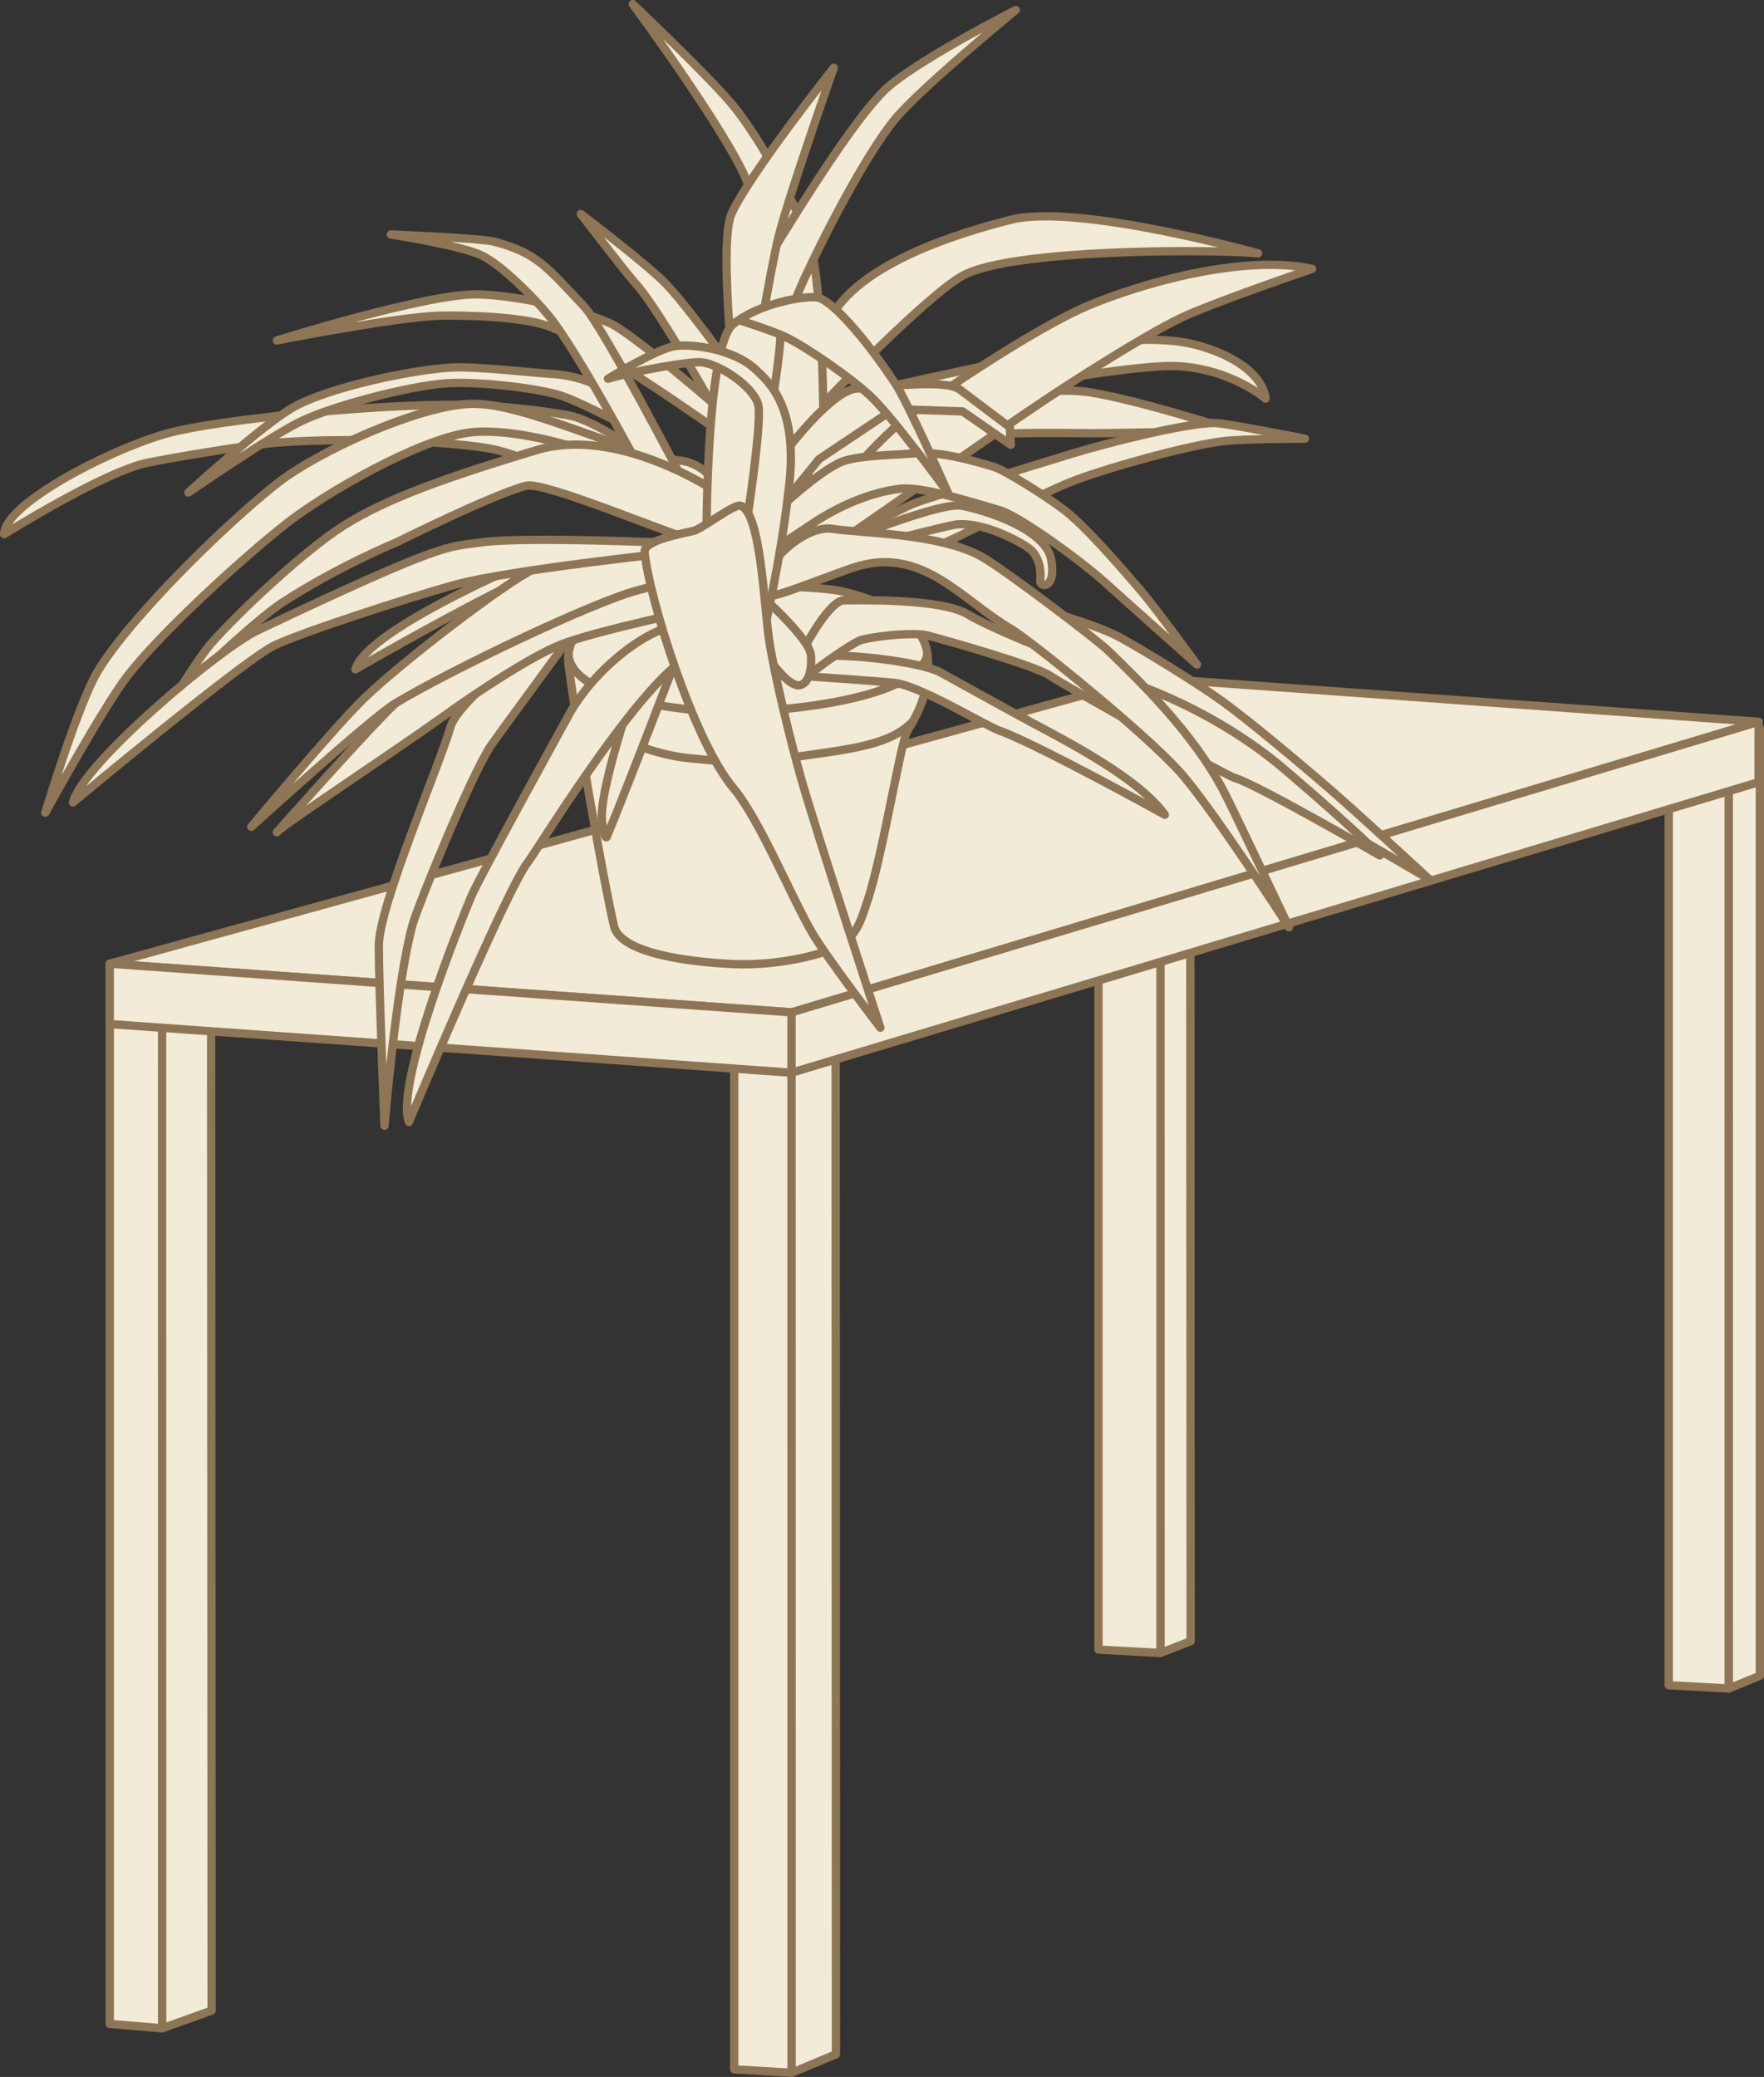 <?xml version="1.0" encoding="UTF-8"?>
<svg id="Layer_2" data-name="Layer 2" xmlns="http://www.w3.org/2000/svg" viewBox="0 0 424.97 500.26">
  <rect x="0" y="0" width="424.97" height="500.26" fill="#333333" stroke="none"/>
  <defs>
    <style>
      .cls-1 {
        fill: none;
      }

      .cls-1, .cls-2 {
        stroke: #8e7555;
        stroke-linecap: round;
        stroke-linejoin: round;
        stroke-width: 2px;
      }

      .cls-2 {
        fill: #f2ebd7;
      }
    </style>
  </defs>
  <g id="tischchen">
    <polygon class="cls-2" points="190.69 499.26 176.88 498.43 176.88 243.83 190.69 243.83 190.69 499.26"/>
    <line class="cls-2" x1="193.92" y1="252.14" x2="190.69" y2="252.14"/>
    <polygon class="cls-2" points="279.59 398.14 264.64 397.33 264.64 177.41 279.59 177.41 279.59 398.14"/>
    <polygon class="cls-2" points="416.5 406.7 402.02 405.91 402.02 184.92 416.5 184.92 416.5 406.7"/>
    <polygon class="cls-2" points="39.07 488.54 26.44 487.49 26.44 232.12 39.07 232.12 39.07 488.54"/>
    <polyline class="cls-2" points="39.05 238.12 39.07 488.54 50.98 484.28 50.86 237.22 39.05 238.12"/>
    <polyline class="cls-2" points="190.69 247.61 190.71 499.26 201.39 494.8 201.32 246.7 190.69 247.61"/>
    <polyline class="cls-2" points="279.58 166.7 279.59 398.13 286.84 395.31 286.74 165.86 279.58 166.7"/>
    <polyline class="cls-2" points="416.49 176.18 416.5 406.7 423.97 403.64 423.97 175.35 416.49 176.18"/>
    <polygon class="cls-2" points="276.16 163.24 26.44 232.12 190.93 243.84 423.67 173.86 276.16 163.24"/>
    <polygon class="cls-2" points="190.69 258.38 26.44 246.66 26.44 232.12 190.69 243.84 190.69 258.38"/>
    <polygon class="cls-2" points="190.69 258.38 423.67 188.4 423.67 173.86 190.69 243.84 190.69 258.38"/>
  </g>
  <g id="pflanze2">
    <path class="cls-2" d="M136.98,160.11c1.82,14.62,8.57,53,10.94,62.95,1.52,6.39,17.22,8.61,28.69,9.15,11.48.54,24.8-2.8,27.67-5.85,2.87-3.05,3.43-5.71,4.54-8.89,3.67-10.48,8.11-38.49,9.72-41.28,1.96-3.39,5.94-9.44,4.87-18.76s-15.48-14.24-22.12-15.28c-9.05-1.41-36.61-1.24-36.61-1.24-.05-.03-29.6,4.06-27.71,19.21Z"/>
    <path class="cls-2" d="M199.17,96.32s23.77-24.88,32.7-29.89c11.66-6.55,60.19-6.43,71.22-5.42,0,0-43.57-12.14-59.56-8.08-12.63,3.2-39.14,11.09-44.56,26.14-5.42,15.05-9.43,17.65-9.43,17.65l9.63-.4Z"/>
    <path class="cls-2" d="M145.6,142.15s-34.69,24.44-37.08,32.98c-2.39,8.54-17.26,43.06-17.26,52.63s1.37,43.41,1.37,43.41c0,0,2.86-34.64,6.84-48.7,1.15-4.08,13.78-35.35,18.8-42.89,1.23-1.85,27.34-37.42,27.34-37.42Z"/>
    <path class="cls-2" d="M132.6,132.91s-44.11,18.07-46.97,28.3c0,0,46.82-27.1,51.04-25.29s-4.06-3.01-4.06-3.01Z"/>
    <path class="cls-2" d="M170.57,146.26s-5.01-9.3-8.16-10.04c-18.99-4.49-53.1,19.69-67.18,33.21-7.29,7-28.54,31.04-28.54,31.04-.33-.53,29.35-20.17,40.98-28.53,6.65-4.79,19.87-13.62,27.26-16.62,8.52-3.45,35.64-9.06,35.64-9.06Z"/>
    <path class="cls-2" d="M176.22,125.5s-25.66-21.37-37.66-25.06c-3.4-1.05-15.96-2.42-22.04-2.77-19.24-1.1-64.05,3.16-76.78,6.87-14.44,4.21-38.74,17.08-38.74,24.13,0,0,23.81-14.93,34.43-17.19,4.48-.95,22.73-4.12,30.91-4.83,12.9-1.11,39.02-.85,51.77,1.41,5.21.92,15.07,5.05,19.9,7.22,8.73,3.93,33.63,18.31,33.63,18.31l4.58-8.1Z"/>
    <path class="cls-2" d="M180.91,137.72s-3.81-25.37-17.13-26.8-37.38-14.11-50.43-13.64c-12.6.46-36.72,11.4-46.62,19.19-12.09,9.5-35.22,32.02-43.16,45.18-4.76,7.88-12.66,34.11-12.66,34.11,0,0,13.94-25.37,19.82-32.99,8.09-10.48,27.81-28.47,38.22-36.63,9.6-7.53,31.55-20.05,43.61-21.89,13.03-1.99,40.33,6.62,50.59,14.91,5.62,4.54,13.8,25.37,13.8,25.37l3.96-6.82Z"/>
    <path class="cls-2" d="M174.43,102.61s-15.14-27.58-21.49-34.53c-2.07-2.27-13.03-16.54-13.03-16.54,0,0,15.99,12.1,20.6,16.91,7.03,7.32,24.48,32.4,24.48,32.4"/>
    <path class="cls-2" d="M174.46,99.44s-22.13-19.3-27.65-21.66c-9.29-3.98-23.86-6.79-32.05-6.87-12.33-.11-48.07,11.09-48.07,11.09,0,0,29.41-5.75,39.31-5.96,6.62-.14,19.74.26,25.85,2.44,11.39,4.06,41.21,25.36,41.21,25.36l1.41-4.4Z"/>
    <path class="cls-2" d="M158.15,105.36s-8.13-14.4-25.56-15.32c-3.35-.18-17.79-1.82-23.64-1.52-9.74.49-29.27,4.73-37.86,9.33-7.28,3.91-25.71,20.78-25.71,20.78,0,0,20.15-13.87,27.37-17.26,8.14-3.81,24.96-8.13,33.91-8.98,6.91-.66,20.95.8,27.65,2.64,5.16,1.42,19.37,9.16,19.37,9.16l4.47,1.16Z"/>
    <path class="cls-2" d="M164.91,116.4s-19.65-37.82-24.27-42.67c-8.85-9.31-11.11-12.72-21.48-15.5-3.24-.87-25.01-1.76-25.01-1.76,0,0,16.94,2.62,22.01,5.11,4.84,2.37,12.6,10.27,16.02,14.44,6.81,8.28,22.01,36.8,22.01,36.8l10.71,3.58Z"/>
    <path class="cls-2" d="M186.87,111.25s-.85-52.37-6.96-67.64c-4.71-11.77-27.47-42.62-27.47-42.62,0,0,19.18,18.14,24.65,25.01,5.91,7.41,15.47,24.19,18.14,33.28,3.1,10.55,3.17,43.85,3.17,43.85l-11.53,8.12Z"/>
    <path class="cls-2" d="M171.82,105.78s5.92-32.16,10.21-38.74c5-7.66,21.22-35.37,30.82-45.08,6.57-6.65,31.87-19.55,31.87-19.55,0,0-22.82,18.7-29.06,26.24-7.1,8.58-17.37,28.61-22.01,38.74-5.02,10.96-16.2,45.43-16.2,45.43l-5.64-7.04Z"/>
    <path class="cls-2" d="M177.63,99.09s-4.75-39.94-1.41-47.55c4.07-9.26,24.65-35.22,24.65-35.22,0,0-10.59,30.05-13.21,40.33-2.16,8.46-6.34,34.34-6.34,34.34l-3.7,8.1Z"/>
    <path class="cls-2" d="M192.03,112.91s14.22-15.26,21.33-15.26,35.99-4.38,47.1-3.41c9.98.87,37.33,9.63,37.33,9.63,0,0-22.78.27-30.37.44-8.56.19-25.82-.6-34.22,1.04-8.95,1.75-34.22,12.59-34.22,12.59l-6.96-5.04Z"/>
    <path class="cls-2" d="M213.07,93.35s34.52-7.56,45.17-9.62c5.98-1.15,13.83-2.5,24.29-1.63,8.33.69,21.33,5.78,22.37,13.92,0,0-8.6-7.41-21.92-7.85-6.68-.22-25.69,2.58-34.07,4.44-7.46,1.66-30.83,8.15-30.83,8.15l-5.01-7.41Z"/>
    <path class="cls-2" d="M188.06,134.2s20.94-27.52,33.07-35.74c2.6-1.76,27.09-18.98,41.22-24.92,12.56-5.27,37.15-12.38,53.76-8.78,0,0-24.17,8.21-31.82,11.91-8.65,4.19-24.92,14.56-32.92,19.91-13.06,8.74-51.72,35.74-51.72,35.74l-11.6,1.88Z"/>
    <path class="cls-2" d="M202.48,130.9s10.96-6.76,17.55-9.56c3.03-1.29,28.66-9.13,38.24-12.07,8.47-2.59,28.19-7.6,34.64-7.37,2.8.1,21.47,3.76,21.47,3.76,0,0-14.97-.01-19.91.63-9,1.17-26.59,6.11-35.11,9.25-7.22,2.66-20.82,9.96-27.74,13.32-2.9,1.41-11.76,5.33-11.76,5.33l-17.4-3.29Z"/>
    <path class="cls-2" d="M192.22,134.8s33.3-14.24,39.57-12.98,20.22,5.8,21.47,13.01c1.25,7.21-2.79,6.62-2.66,5.17.22-2.55-.07-5.05-1.88-7.21-1.31-1.56-12.38-7.84-19.44-6.27-7.05,1.57-29.78,7.52-29.78,7.52l-7.28.76Z"/>
    <path class="cls-2" d="M243.78,144.66s19.52,5.3,25.87,8.78c6.35,3.48,19,11.27,24.97,15.58,6.69,4.84,19.31,15.5,25.57,20.88,6.19,5.33,24.21,21.94,24.21,21.94,0,0-21.18-12.56-26.02-14.68s-30.56-23.91-30.56-23.91l-32.83-19.37-11.2-9.23Z"/>
    <path class="cls-1" d="M136.96,157.54c.39,8.68,18.64,12.85,34.24,13.75,15.6.9,50.78-2.93,52.22-13.87"/>
    <path class="cls-1" d="M138.8,171.68s12.63,9.5,27.39,10.97c13.89,1.39,14.16.65,25.99-.42,13.2-1.86,22.64-2.89,27.83-8.59"/>
    <path class="cls-2" d="M192.85,162.77s4.16-4.63,4.76-4.69c6.51-.74,24.41,1.38,28.97,3.89,1.02.56,2.39,1.32,3.95,2.18,7.11,3.91,13.61,7.52,18.18,9.97,8.56,4.58,25.85,13.51,31.92,22.13,0,0-30.54-16.91-39.94-20.31-3.54-1.28-18.52-10.47-24.88-11.42-2.13-.32-22.95-1.74-22.95-1.74Z"/>
    <path class="cls-2" d="M194.55,154.66s5.49-10.06,8.78-10.06,23.59-.55,29.99,3.47c6.4,4.02,35.65,15.18,35.65,15.18,0,0,21.76,6.03,40.77,22.31,19.02,16.27,22.67,20.48,22.67,20.48,0,0-29.98-17.31-34.92-18.65-1.94-.52-39.88-21.53-44.61-24.68-3.66-2.44-24.97-8.5-29.62-9.69-2.5-.64-10.48-.15-15.72,1.1-1.89.45-14.26,8.96-14.26,10.42s1.28-9.87,1.28-9.87Z"/>
    <path class="cls-2" d="M192.06,165.04c-3.6-.55-9.31-10.3-10.3-10.3s-3.66-15.95-3.66-15.95c0,0,16.95,14.13,17.28,19.11s-1.38,7.44-3.32,7.15Z"/>
    <path class="cls-2" d="M185.13,143.39c-5.66-2.12,6.83-17.53,15.74-15.98,5.58.97,25.4.9,35.72,6.72,5.15,2.91,27.61,19.84,30.58,22.77,6.31,6.21,20.29,19.33,27.92,34.23,2.74,5.36,15.45,32.24,15.45,32.24,0,0-18.63-28.89-26.26-37.39-8.88-9.89-36.52-32.05-40.55-34.4-11.9-6.93-21.08-19.6-36.73-15.29-4.84,1.33-21.94,8.49-21.88,7.09Z"/>
    <path class="cls-2" d="M186.76,123.41s11.07-10.59,16.66-12.41c4.03-1.32,11.75-1.38,15.67-1.72,5.1-.45,9.77,0,20.22,3.13,2.87.86,12.85,7.24,16.77,10.19,5.5,4.13,14.51,14.67,18.97,19.91,3.57,4.2,13.32,17.55,13.32,17.55,0,0-18.53-16.44-21.79-19.44-5.82-5.36-21.03-16.35-25.71-17.71-7.1-2.08-18.79-5.83-24.14-5.17-4.57.56-12.42,2.55-21.63,8.78-3.83,2.59-10.12,6.69-10.12,6.69l1.77-9.79Z"/>
    <path class="cls-2" d="M190.19,107.61s10.46-13.79,16.32-14.02,21.26-2.41,24.71.23c3.45,2.64,12.07,9.08,12.07,9.08l.23,4.25-11.61-8.05-16.55-.57-18.05,12.07-8.28,10.23,1.15-13.22Z"/>
    <path class="cls-2" d="M165.8,130.97s-30.42,2.91-37.25,6.15-31.61,22.18-40.84,31.1c-7.4,7.15-27.17,30.93-27.17,30.93,0,0,28.85-26.21,34.69-29.73,13.27-8.01,48.12-24.67,58.79-27.34,14.31-3.59,11.79-11.11,11.79-11.11Z"/>
    <path class="cls-2" d="M176.22,120.83s-25.63-18.88-47.12-12.37c-21.48,6.52-35.79,11.51-46.31,18.14-9.08,5.72-24.97,20.47-32.05,28.53-2.63,3-8.98,13.21-8.98,13.21,0,0,18.76-18.38,26.59-23.42,13.61-8.77,27.12-14.26,27.12-14.26,0,0,23.38-11.64,31.26-13.65,4.47-1.14,33.75,11.43,40.9,13.24,7.96,2.01,8.59-9.41,8.59-9.41Z"/>
    <path class="cls-2" d="M178,77.07s8.52,2.75,11.19,4.06c5.61,2.74,15.92,10,20.49,14.26,5.45,5.09,18.67,23.24,18.67,23.24,0,0-9.68-21.74-12.61-26.16-7.46-11.27-15.64-20.57-19.08-20.86s-13.95,1.51-20.08,6.52c-6.26,5.12-6.36,48.86-6.36,48.86l9.99,3.24s7.81-41.06,7.81-49.64"/>
    <path class="cls-2" d="M162.26,130.8s-36.14-1.64-46.37-.15c-8.16,1.19-8.01-.55-53.9,21.23-9,4.27-42,31.92-44.41,41.4,0,0,39.93-33.28,48.18-37.64,5.22-2.76,32.99-11.85,44.26-14.9,12.78-3.46,52.39-7.68,52.39-7.68l-.15-2.26Z"/>
    <path class="cls-2" d="M178.25,136.51s5.78-35.03,4.34-39.3c-1.45-4.27-8.87-9.28-13.38-9.93-2.68-.39-16.44,2.11-22.75,3.95,0,0,11.91-7.27,16.08-7.86,4.33-.61,14.32.72,19.51,5.64,3.04,2.88,10.12,8.72,8.13,27.34-1.99,18.63-6.48,37.25-6.48,37.25l-5.44-17.09Z"/>
    <path class="cls-2" d="M155.94,156.87s-10.9,29.51-10.98,39.84c-.01,1.24.76,5.94,1.24,4.8,5.35-12.91,16.88-43.2,16.88-43.2l-7.13-1.45Z"/>
    <path class="cls-2" d="M161.82,151.31c-2.4-.91-16.27,6.61-24.29,20.01,0,0-22.22,40.3-24,44.59-2.24,5.4-18.42,45.21-15.02,54.34,0,0,23.65-56.33,28.64-62.55,2.13-2.66,30.5-49.39,41.34-50.47,10.84-1.08-6.67-5.92-6.67-5.92Z"/>
    <path class="cls-2" d="M155.29,132.98c.98,10.64,11.68,45.26,21.35,56.79,6.37,7.61,13.99,26.29,19,34.86,3.55,6.09,16.45,22.91,16.45,22.91,0,0-14.65-44.68-19-59.73-2.41-8.35-6.57-25.28-7.83-33.88-1.2-8.12-2-30.61-6.85-32.12-1.59-.49-9.3,5.61-11.36,6.07-4.16.93-11.99,2.49-11.75,5.09Z"/>
  </g>
</svg>